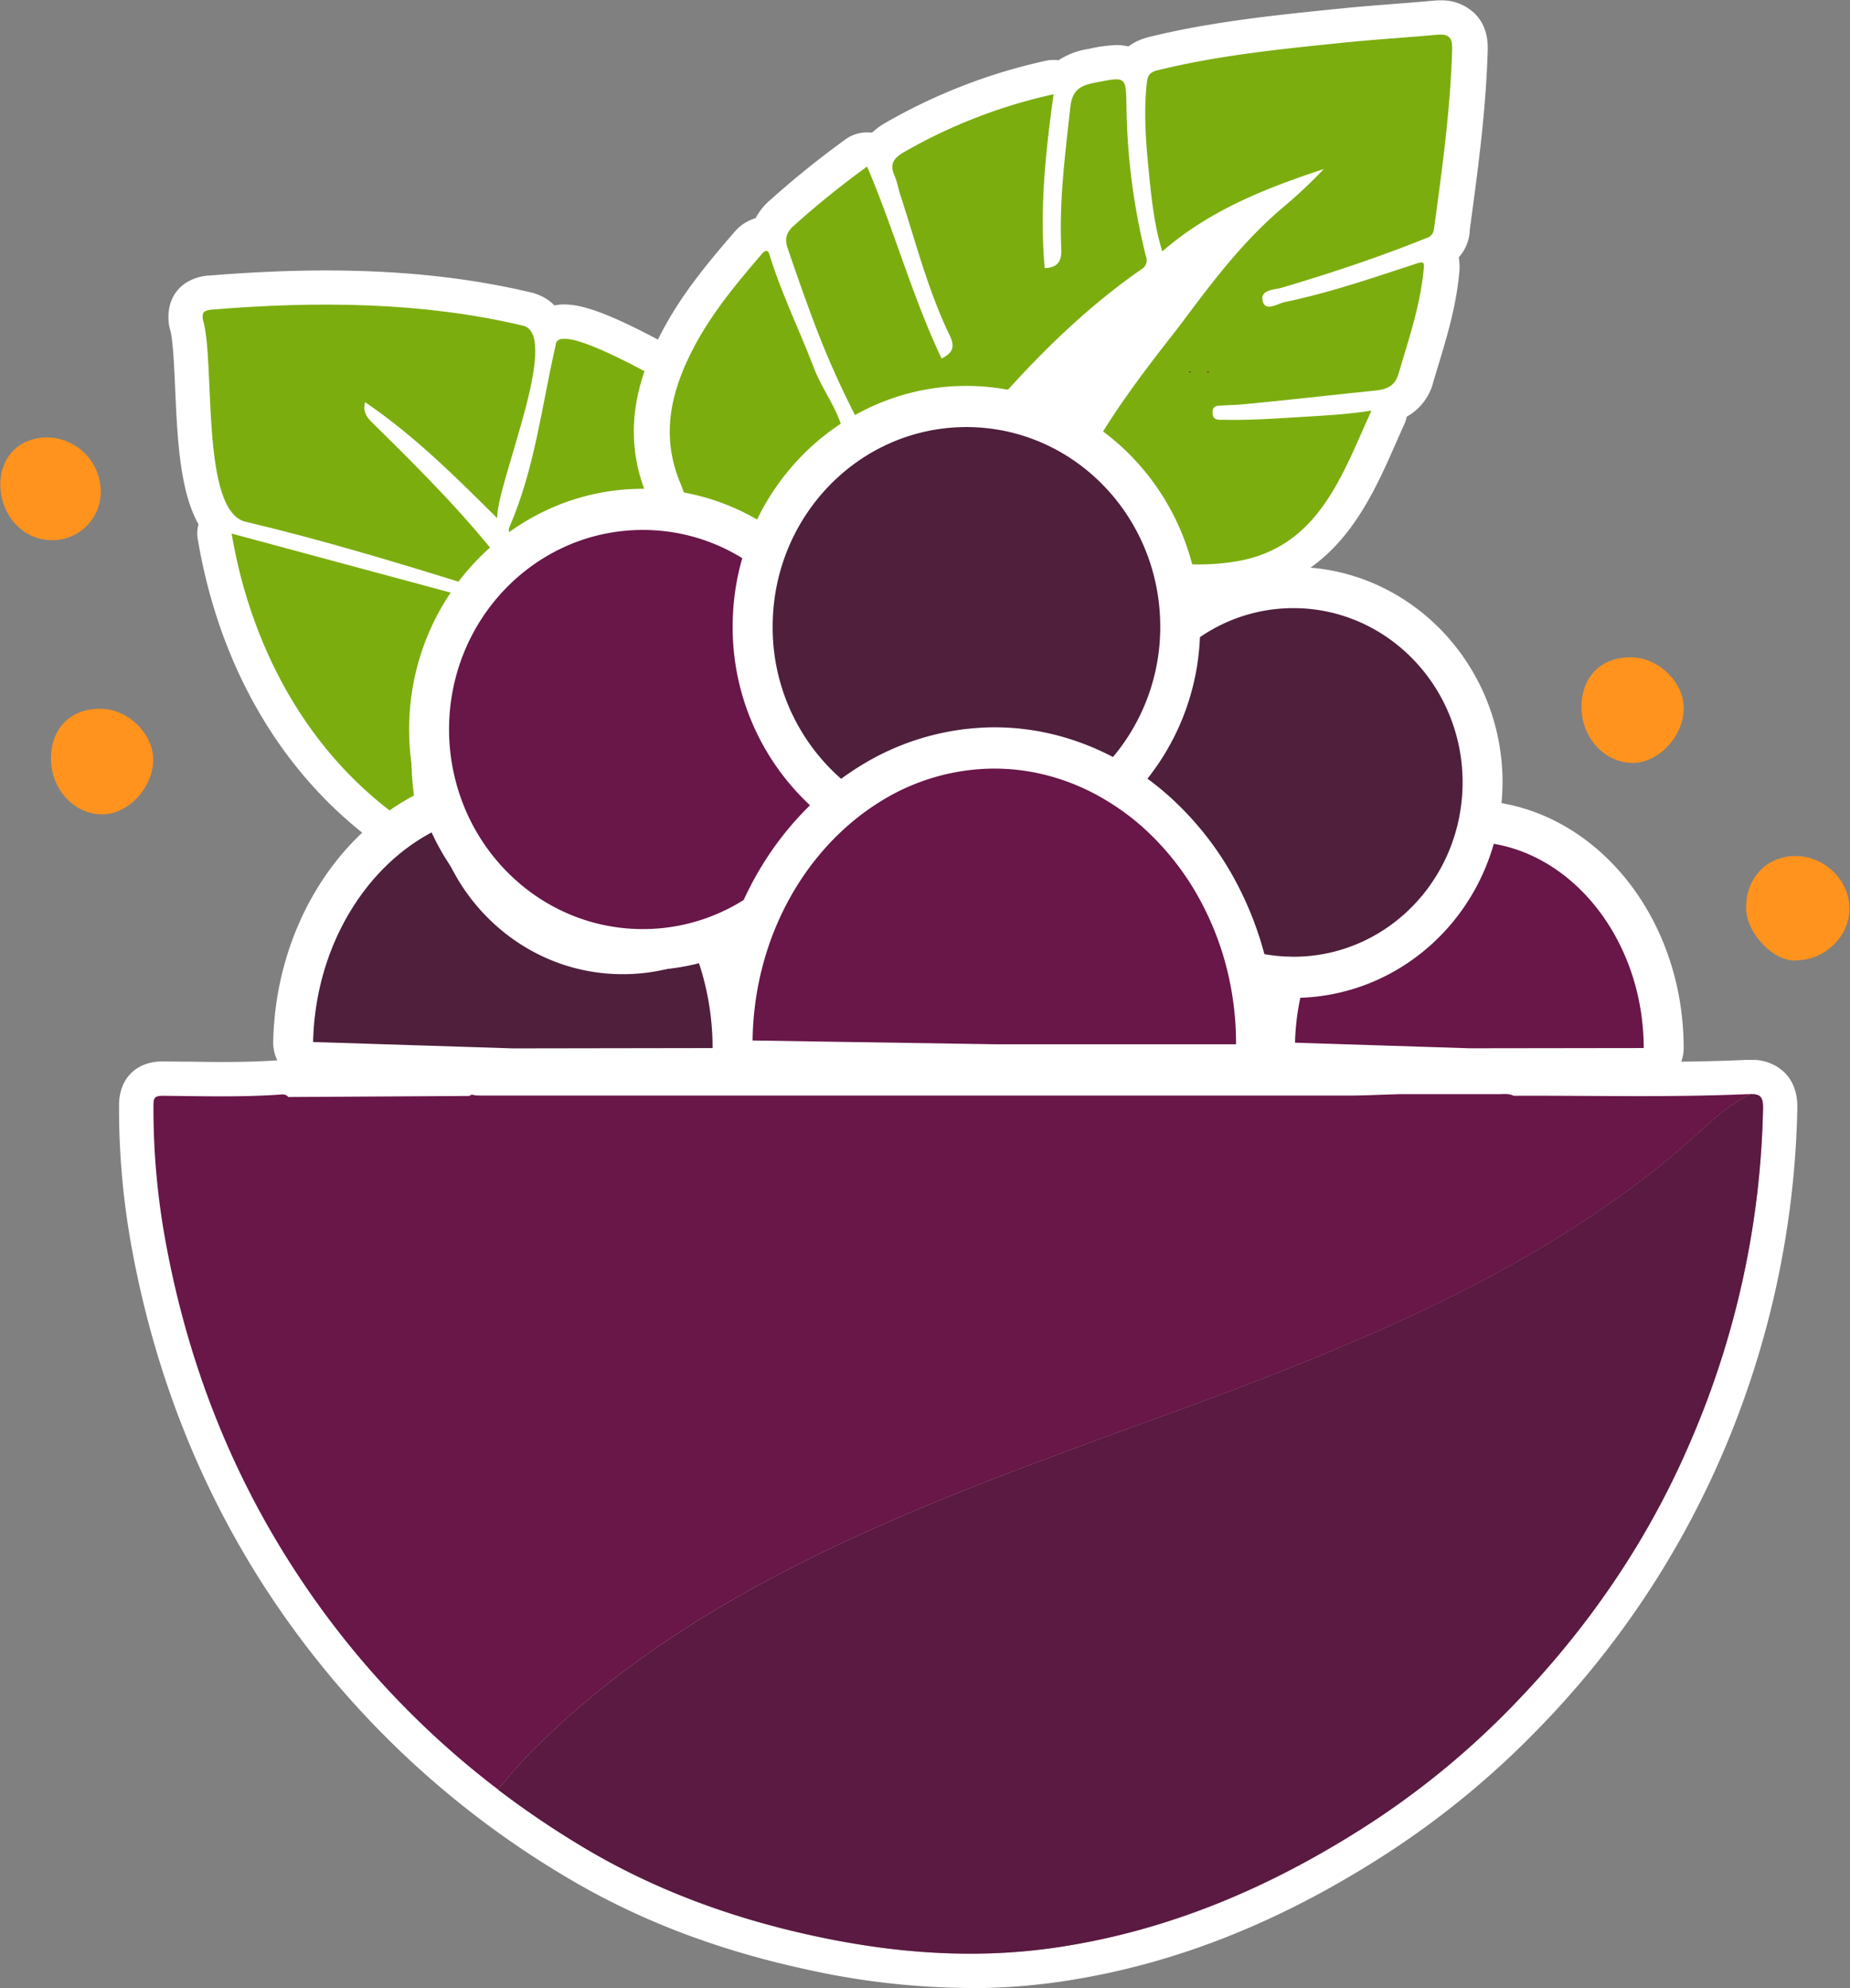 <?xml version="1.0" encoding="UTF-8"?>
<!DOCTYPE svg PUBLIC '-//W3C//DTD SVG 1.0//EN'
          'http://www.w3.org/TR/2001/REC-SVG-20010904/DTD/svg10.dtd'>
<svg height="579.3" preserveAspectRatio="xMidYMid meet" version="1.0" viewBox="-0.1 -0.1 539.1 579.3" width="539.1" xmlns="http://www.w3.org/2000/svg" xmlns:xlink="http://www.w3.org/1999/xlink" zoomAndPan="magnify"
><rect x="-0.1" y="-0.1" width="539.1" height="579.3" fill="#808080" stroke="none"/><g data-name="Camada 2"
  ><g data-name="Camada 1"
    ><g id="change1_1"
      ><path d="M139.21,180.9a20.64,20.64,0,0,1-7.78-1.7C112,173.14,91,166.85,69.76,161.78c-16.82-3.29-17.88-27.42-18.82-48.72-.3-6.77-.64-14.43-1.49-17.19A11,11,0,0,1,49.07,94c-.8-7.49,3.57-12.9,11.14-13.79l.34,0c12.26-1,23.46-1.51,34.25-1.51,22.23,0,41.89,2.12,60.1,6.47.22,0,.44.12.65.18,8.59,2.69,11.84,11,9.65,24.68-1.22,7.71-3.94,16.89-6.34,25-1.7,5.73-4,13.58-4.08,15.81a10,10,0,0,1-1.68,5.64q1.6,2,3.18,4.11a10,10,0,0,1-5.35,15.69,4.41,4.41,0,0,0-1.49.91A16.44,16.44,0,0,1,139.21,180.9Z" fill="#fff"
      /></g
      ><g id="change1_2"
      ><path d="M122.59,252.36a10,10,0,0,1-5.24-1.49C85.73,231.38,64.48,198.06,57.53,157a10,10,0,0,1,9.86-11.67,9.69,9.69,0,0,1,2.6.35l69.91,18.84a10,10,0,0,1,4.85,16.32c-17.65,19.75-16.52,43-12.46,59a10,10,0,0,1-9.7,12.46Z" fill="#fff"
      /></g
      ><g id="change1_3"
      ><path d="M154.66,170a13.13,13.13,0,0,1-9.86-4.66c-9-6-6.65-13.59-5.5-16.16,4.83-11.2,7.17-23.15,9.65-35.81.93-4.78,1.9-9.73,3-14.63.8-5.24,5.08-10.14,12.41-10.14,6.88,0,17.37,4.48,38.69,16.51,1.45.82,2.54,1.44,3.13,1.74.27.15.54.3.8.47,7.47,4.82,10.52,11.23,9,19a10.38,10.38,0,0,1-.27,1.1,63.65,63.65,0,0,0-1.5,7.13c-1.36,7.81-3.06,17.54-10.35,23.79a10,10,0,0,1-6.51,2.42l-.62,0c-1.26-.08-2.55-.12-3.81-.12-10.25,0-20.3,2.48-32.58,8A13.8,13.8,0,0,1,154.66,170Z" fill="#fff"
      /></g
      ><g id="change1_4"
      ><path d="M214.7,163.07c-2.71,0-5.28-.67-8.83-1.6l-.1,0a10,10,0,0,1-2.35-.95c-9.84-5.51-6.09-18-2.78-29a77.6,77.6,0,0,0,2.1-7.77,11.05,11.05,0,0,1,2.8-7.89,10.61,10.61,0,0,1,7.89-3.49c4.72,0,8.49,2.85,12.7,7.13a74.63,74.63,0,0,1,7.3,8.64c1.53,2.18,4.71,6.7,2.76,12.15a45,45,0,0,1-4.89,9c-.66,1-1.28,2-1.78,2.84l-.06.1C226.36,157.3,222.85,163.07,214.7,163.07Z" fill="#fff"
      /></g
      ><g id="change2_1"
      ><path d="M148.31,166.56c-6.15,1.67-5.81,6.5-13.47,3.23-20.79-6.47-41.68-12.72-63-17.79C58.11,149.57,62.76,105.11,59,92.93c-.2-1.91.1-2.53,2.37-2.8,30.43-2.53,61.71-2.34,91.19,4.72,10.73,3.36-7.9,45.88-7.79,56-12.14-12-23.91-23.88-38.48-33.77-.87,3.4,1.14,5,2.69,6.56C123.06,137.49,136.43,150.87,148.31,166.56Z" fill="#7cad0f"
      /></g
      ><g id="change2_2"
      ><path d="M67.39,155.36l69.9,18.84c-17.88,20-20.59,44.89-14.69,68.16C91,222.88,73.21,189.73,67.39,155.36Z" fill="#7cad0f"
      /></g
      ><g id="change2_3"
      ><path d="M197.41,150.79c-15.19-.94-28.41,3-41.14,8.8-3.06,1.39-3.83-1.2-5.37-2.22-1.38-.91-3.54-2.09-2.45-4.16,7.32-16.93,9.33-35.13,13.38-52.77.3-8.08,35,12.81,39.74,15.27,3.6,2.33,5.43,4.63,4.64,8.8C203.71,132.61,204,145.14,197.41,150.79Z" fill="#7cad0f"
      /></g
      ><g id="change2_4"
      ><path d="M226.78,136.89c-1.08,3-3.92,6.83-5.87,10.13-4.24,7-4.23,6.95-12.6,4.75-4.52-2.53,4.51-22.16,4.44-28.08C212.12,117.43,227.41,135.13,226.78,136.89Z" fill="#7cad0f"
      /></g
      ><g id="change1_5"
      ><path d="M306,141.69a10.79,10.79,0,0,1-3.34-.53,60.63,60.63,0,0,0-10.45-2.37,10.38,10.38,0,0,1-8.3-6.31,9.67,9.67,0,0,1,1.75-10l1-1.12c1.73-2,3.47-4,5.24-5.94,12.77-14.32,24.47-25.23,36.83-34.32a10.83,10.83,0,0,1,13.69.78,9.69,9.69,0,0,1,1.12,13.07l-2.31,3c-5.43,7-15.53,19.92-22.49,32-.86,1.51-2,3.57-3.27,6A10.5,10.5,0,0,1,306,141.69Z" fill="#fff"
      /></g
      ><g id="change1_6"
      ><path d="M349.1,174.3c-1.11,0-2.23,0-3.34-.06a10.53,10.53,0,0,1-8.83-5.22,60.68,60.68,0,0,0-26.05-24.53,9.8,9.8,0,0,1-4.66-13.18c7.22-14.52,19.82-30.69,26.6-39.38,1.21-1.56,2.22-2.85,2.93-3.8l3.78-5c-.31,0-.62,0-.93,0a11.15,11.15,0,0,1-2.8-.36,10.24,10.24,0,0,1-7.23-6.8c-2.73-8.8-3.59-17.67-4.42-26.25l0-.36c-.76-7.78-1.48-16.86-.44-26.28C324.56,15,329.89,12,334.3,10.79l.41-.11c18.16-4.46,36.71-6.35,54.66-8.18l1.2-.12c5.23-.53,10.51-.94,15.61-1.34,3.75-.29,7.64-.6,11.42-.94.72-.07,1.39-.1,2-.1a13.87,13.87,0,0,1,10,3.8c2.67,2.62,3.95,6.19,3.83,10.6-.5,17.79-2.91,35.43-5.24,52.49L428.13,68A12.64,12.64,0,0,1,425,74.87a17.6,17.6,0,0,1,0,5.56l0,.32c-1,9.16-3.57,17.66-6.06,25.89-.49,1.62-1,3.24-1.45,4.86a16,16,0,0,1-7.66,9.8,9.71,9.71,0,0,1-.7,2.18c-.83,1.83-1.65,3.69-2.47,5.55-7.71,17.48-17.3,39.24-43.91,44.1A74.49,74.49,0,0,1,349.1,174.3Z" fill="#fff"
      /></g
      ><g id="change1_7"
      ><path d="M222.92,171.35a54.06,54.06,0,0,1-9.69-.87c-16-2.95-20.52-14.83-23.81-23.5-.41-1.09-.84-2.21-1.29-3.35-7.78-19.42-1.09-36.11,4.62-47s13.19-19.9,21.05-29a12.79,12.79,0,0,1,6.28-4.16,17.85,17.85,0,0,1,4.16-5.2,272.9,272.9,0,0,1,22.1-17.81,10.79,10.79,0,0,1,6.23-2,11.6,11.6,0,0,1,1.44.09,20.9,20.9,0,0,1,4.05-2.94,163.74,163.74,0,0,1,46.56-18,10.61,10.61,0,0,1,2.31-.25,11.44,11.44,0,0,1,1.43.09A22.1,22.1,0,0,1,317,14.17l.7-.14a40.56,40.56,0,0,1,7.51-1c6,0,10.76,3.33,12.47,8.69.8,2.5.85,5,.93,8.69v.25A180.2,180.2,0,0,0,344,72.17a12.79,12.79,0,0,1-5.34,14.29c-13,9.08-25.35,20.34-38.82,35.44q-2.61,2.94-5.17,5.87c-2.08,2.37-4.15,4.73-6.23,7a10.66,10.66,0,0,1-7.43,3.47,61,61,0,0,0-48.62,28.23,10.55,10.55,0,0,1-8.82,4.82Z" fill="#fff"
      /></g
      ><path d="M332.81,91.93,335.08,89c-11.73,8.62-23,19.16-35.26,32.88q-2.61,2.94-5.17,5.87l-1,1.12A73,73,0,0,1,306,131.68c1.34-2.7,2.65-5,3.55-6.55C316.85,112.4,327.23,99.09,332.81,91.93Z" fill="none"
      /><g id="change2_5"
      ><path d="M334.08,24.14c-.89,8.14-.33,16.25.45,24.32.81,8.33,1.6,16.72,4.07,24.69,1.53-1.34,3.1-2.6,4.7-3.81,12.6-9.53,27.25-15.21,42.36-20.19a141.34,141.34,0,0,1-11.92,11.2C362.14,70.15,353.2,82,344.25,94c-4.54,6.05-20.49,25.35-28.58,41.64a71.23,71.23,0,0,1,30.46,28.64,67.91,67.91,0,0,0,14.66-.93c23.46-4.28,30.26-25.16,38.75-43.82-6.75,1.07-13,1.4-19.23,1.78-7.95.48-15.89,1.08-23.87.9-1.57,0-3.21.19-3.2-2.17,0-2.21,1.6-1.86,3-2,2-.14,3.92-.16,5.86-.34,12.86-1.21,25.69-2.69,38.53-4,4-.4,5.89-1.77,6.82-4.93,2.81-9.59,6.08-19.09,7.18-29.09.43-3.88.53-3.82-3.41-2.51-12.18,4-24.35,8.13-37,10.76-2,.43-5.43,2.78-6.3-.08-1.1-3.59,3.28-3.46,5.62-4.16,14.2-4.21,28.24-8.88,41.95-14.4a3,3,0,0,0,2.27-2.62c2.39-17.46,4.81-34.91,5.3-52.56.1-3.41-1.14-4.38-4.47-4.08-9,.82-18,1.36-26.91,2.27-18.28,1.87-36.56,3.67-54.43,8.07h-.07C334.79,21,334.32,22,334.08,24.14Z" fill="#7cad0f"
      /></g
      ><g id="change2_6"
      ><path d="M332.47,78.38a3,3,0,0,0,1.35-3.82,190.9,190.9,0,0,1-5.66-43.71c-.19-8.84-.1-8.61-9.09-6.88-4.57.88-6.74,2.24-7.29,7.3-1.49,13.66-3.28,27.28-2.62,41,.18,3.77-1,5.56-4.82,5.77-1.55-16.93.21-33.66,2.58-50.68a153.57,153.57,0,0,0-43.54,16.83c-3.11,1.76-4.29,3.58-2.82,6.88.8,1.81,1.1,3.82,1.72,5.71,4.49,13.66,8,27.66,14.31,40.71,1.58,3.25,1.21,5.1-2.3,6.88-8.61-18.16-13.82-37.51-21.72-55.94a261.43,261.43,0,0,0-21.26,17.15c-2.49,2.18-2.74,4.13-1.88,6.66,2.19,6.4,4.4,12.79,6.76,19.12A259.44,259.44,0,0,0,250.71,124c.48.9,1.61,2-.2,2.76-1.27.51-2.64,1.37-3.84-.22-.37-.5-1.12-.86-1.25-1.38-1.63-6.46-5.93-11.77-8.3-17.94-4.16-10.87-9.3-21.38-12.8-32.5-.35-1.1-.7-2.81-2.44-.79-7.36,8.56-14.54,17.19-19.79,27.18-6.57,12.51-9.68,25.21-4.19,38.92,3.9,9.76,5.7,18.46,17.31,20.6a42.7,42.7,0,0,0,8.22.68,71.48,71.48,0,0,1,57.05-33c3.8-4.22,7.52-8.56,11.38-12.89C304.06,101.73,317.23,89,332.47,78.38Z" fill="#7cad0f"
      /></g
      ><g id="change1_8"
      ><path d="M427.71,317.34l-50.79-1.63a11.85,11.85,0,0,1-11.28-12.26,81.83,81.83,0,0,1,2.87-19.72,11.7,11.7,0,0,1,11.2-8.75l.52,0c.55,0,1.11,0,1.66,0,18.27,0,33.84-13.43,37.05-31.93a11.74,11.74,0,0,1,11.45-9.89l.63,0c33.31,1.83,59.45,33.47,59.51,72a12.19,12.19,0,0,1-3.4,8.48,11.46,11.46,0,0,1-8.23,3.52l-50.82.08Z" fill="#fff"
      /></g
      ><g id="change3_1"
      ><path d="M430.4,245.21C426.29,269,406.14,287,381.89,287c-.73,0-1.45,0-2.17-.06a70,70,0,0,0-2.44,16.75l50.8,1.63,50.81-.07C478.84,273.2,457.17,246.68,430.4,245.21Z" fill="#691648"
      /></g
      ><g id="change1_9"
      ><path d="M149,317.34l-58.2-1.87a11.85,11.85,0,0,1-11.28-12.26c.71-31.52,17.44-59.92,42.61-72.35a11.31,11.31,0,0,1,9.81-.12,11.88,11.88,0,0,1,6.42,7.63c5.47,19.68,23.19,33.42,43.08,33.42a43.53,43.53,0,0,0,17.26-3.55,11.3,11.3,0,0,1,9.18.09,11.86,11.86,0,0,1,6.26,6.91,91.32,91.32,0,0,1,5.08,30,11.82,11.82,0,0,1-11.63,12l-58.23.09Z" fill="#fff"
      /></g
      ><g id="change4_1"
      ><path d="M127.14,241.67c-20.59,10.16-35.38,34-36,61.82l58.2,1.86,58.21-.09a78.87,78.87,0,0,0-4.39-26,54.81,54.81,0,0,1-21.74,4.47C155.63,283.77,133.9,266,127.14,241.67Z" fill="#4f1f3c"
      /></g
      ><g id="change1_10"
      ><path d="M187.23,282.58c-30.22,0-57.14-20.89-65.46-50.79a72,72,0,0,1-2.65-19.35c0-38.67,30.56-70.13,68.11-70.13s68.11,31.46,68.11,70.13c0,28.39-16.44,53.8-41.88,64.74A66,66,0,0,1,187.23,282.58Z" fill="#fff"
      /></g
      ><g id="change3_2"
      ><path d="M243.7,212.44c0-32.11-25.28-58.14-56.47-58.14s-56.47,26-56.47,58.14a59.75,59.75,0,0,0,2.2,16.05c6.76,24.3,28.49,42.1,54.27,42.1A54.9,54.9,0,0,0,209,266.11C229.37,257.35,243.7,236.62,243.7,212.44Z" fill="#691648"
      /></g
      ><g id="change1_11"
      ><path d="M376.81,290.64c-.9,0-1.79,0-2.69-.07a58.82,58.82,0,0,1-18.93-4,11.86,11.86,0,0,1-7.07-8,63.13,63.13,0,0,0-5-12.77,57.1,57.1,0,0,0-12.67-16.27,50.7,50.7,0,0,0-8.28-5.94,12,12,0,0,1-5.94-9.25,64.81,64.81,0,0,1-.33-6.48c0-34.62,27.33-62.78,60.92-62.78s60.93,28.16,60.93,62.78a65,65,0,0,1-1,11.07C431.6,268.9,406.38,290.64,376.81,290.64Z" fill="#fff"
      /></g
      ><g id="change4_2"
      ><path d="M376.81,177.08c-27.22,0-49.28,22.74-49.28,50.79a50.36,50.36,0,0,0,.27,5.24A61.72,61.72,0,0,1,338,240.44a69.22,69.22,0,0,1,15.34,19.66,74.78,74.78,0,0,1,6,15.24,47.6,47.6,0,0,0,15.31,3.25c.72,0,1.44.06,2.17.06,24.25,0,44.39-18,48.51-41.81a53.05,53.05,0,0,0,.78-9C426.1,199.82,404,177.08,376.81,177.08Z" fill="#4f1f3c"
      /></g
      ><g id="change1_12"
      ><path d="M249.09,242.05a11.35,11.35,0,0,1-6.69-2.18,70.9,70.9,0,0,1-29-57.4c0-38.67,30.55-70.13,68.11-70.13s68.11,31.46,68.11,70.13a70.86,70.86,0,0,1-19.06,48.61,11.46,11.46,0,0,1-8.39,3.67,11.28,11.28,0,0,1-5.59-1.48,3.35,3.35,0,0,1-.35-.2,53.85,53.85,0,0,0-10.51-4.56,50.36,50.36,0,0,0-14.9-2.28,52,52,0,0,0-27.33,8,59.92,59.92,0,0,0-7,5.13A11.4,11.4,0,0,1,249.09,242.05Z" fill="#fff"
      /></g
      ><g id="change4_3"
      ><path d="M290.85,214.24A61.42,61.42,0,0,1,309.1,217,64.56,64.56,0,0,1,322,222.65l.19.11A58.77,58.77,0,0,0,338,182.47c0-32.11-25.28-58.14-56.47-58.14s-56.47,26-56.47,58.14a58.61,58.61,0,0,0,24,47.59,71.36,71.36,0,0,1,8.43-6.14A63,63,0,0,1,290.85,214.24Z" fill="#4f1f3c"
      /></g
      ><g id="change1_13"
      ><path d="M289.51,316.14,219.08,315a11.83,11.83,0,0,1-11.47-12.14c.35-28.66,12.35-55.09,32.93-72.51a81.4,81.4,0,0,1,9.81-7.15,74.71,74.71,0,0,1,39.34-11.4,72.86,72.86,0,0,1,21.6,3.3,76.32,76.32,0,0,1,15.2,6.61l.35.21a82.75,82.75,0,0,1,13.29,9.56,90.68,90.68,0,0,1,20.23,25.9,98.47,98.47,0,0,1,7.83,19.92,101.61,101.61,0,0,1,3.58,26.81,11.81,11.81,0,0,1-11.64,12Z" fill="#fff"
      /></g
      ><g id="change3_3"
      ><path d="M357,280.58a85.87,85.87,0,0,0-6.86-17.44,79,79,0,0,0-17.56-22.51A70.43,70.43,0,0,0,321,232.36l-.19-.12a64.39,64.39,0,0,0-12.92-5.62,61.36,61.36,0,0,0-18.24-2.79,63.12,63.12,0,0,0-33.34,9.68,70.44,70.44,0,0,0-8.42,6.14c-17.1,14.47-28.36,37.51-28.68,63.4l70.44,1.1h70.44A89.4,89.4,0,0,0,357,280.58Z" fill="#691648"
      /></g
      ><g id="change5_1"
      ><path d="M460.76,205.35c.24-8.59,6-14.11,14.61-13.95,7.95.14,15.29,7.4,15.18,15-.11,8.29-7.67,16.07-15.31,15.77C467,221.87,460.5,214.31,460.76,205.35Z" fill="#ff931e"
      /></g
      ><g id="change5_2"
      ><path d="M14.76,220.35c.24-8.59,6-14.11,14.61-13.95,8,.14,15.29,7.4,15.18,15-.11,8.29-7.67,16.07-15.31,15.77C21,236.87,14.5,229.31,14.76,220.35Z" fill="#ff931e"
      /></g
      ><g id="change5_3"
      ><path d="M523.44,279.69c-6,.78-14.81-7.47-14.73-15.57.09-8.55,6.12-14.83,14.43-14.81,8.46,0,15.63,7,15.72,15.25C538.94,272.56,531.7,279.67,523.44,279.69Z" fill="#ff931e"
      /></g
      ><g id="change5_4"
      ><path d="M14.79,157.27C6.47,157.18-.12,149.84,0,140.8c.11-8,5.78-13.51,13.83-13.46a15.88,15.88,0,0,1,15.44,16A14.09,14.09,0,0,1,14.79,157.27Z" fill="#ff931e"
      /></g
      ><g id="change3_4"
      ><path d="M346.29,108.36c.24-.32.48-.33.73,0Z" fill="#691648"
      /></g
      ><g id="change3_5"
      ><path d="M351.53,108.35c.26-.32.5-.31.74,0Z" fill="#691648"
      /></g
      ><g id="change1_14"
      ><path d="M282.61,579.11a224.65,224.65,0,0,1-48.77-5.65c-25.73-5.67-48.16-14.33-68.57-26.45a266.2,266.2,0,0,1-85.18-80.07C59.47,436.5,45.47,402,38.46,364.39a225,225,0,0,1-3.87-42.49c0-7.74,5-12.75,12.65-12.75h.25l5.37.06c3.75,0,7.63.1,11.42.1,6.32,0,11.46-.14,16.17-.46h.16c.53,0,1-.08,1.56-.08a12.69,12.69,0,0,1,4.3.74l48.18-.29a11.61,11.61,0,0,1,2.83-.36,11.83,11.83,0,0,1,2.29.23l.78,0,118.19,0h34.38l72.3,0h26.65c3.4,0,6.79-.12,10.37-.25l5.05-.17h.26l7,0,15.51,0h6.85c.43,0,.87,0,1.3,0a16.38,16.38,0,0,1,4.17.5h3.69c5.24,0,10.47,0,15.71.06s10.4.06,15.6.06c12.59,0,22.19-.18,31.13-.58l1.41,0a13.37,13.37,0,0,1,9.87,3.73c3.78,3.85,3.69,8.81,3.66,10.67a268.37,268.37,0,0,1-21.82,100.38,263.26,263.26,0,0,1-54,80.45,252.57,252.57,0,0,1-44.6,36.51c-31,19.9-61.64,31.91-93.56,36.7a182.75,182.75,0,0,1-27.05,2Z" fill="#fff"
      /></g
      ><g id="change3_6"
      ><path d="M236,563.69c23.83,5.26,47.89,7.19,72.19,3.54,32.58-4.89,62.05-17.53,89.65-35.23a240.43,240.43,0,0,0,42.82-35.06c22-22.62,39.61-48.31,52-77.39a257.26,257.26,0,0,0,21-96.65c.06-3.52-.87-4.23-3.59-4.22-4.22,1.94-8.66,5.25-13.42,9.64-28.21,26.09-62.14,44.86-97.13,60.22-20.19,8.87-40.83,16.65-61.54,24.2-64.5,23.54-131.78,47.09-180.81,95.15a121.3,121.3,0,0,0-12.08,13.46,265.81,265.81,0,0,0,25.3,17.06C190.81,550.55,212.87,558.59,236,563.69Z" fill="#691648"
      /></g
      ><g id="change3_7"
      ><path d="M338,412.74c20.71-7.55,41.35-15.33,61.54-24.2,35-15.36,68.92-34.13,97.13-60.22,4.76-4.39,9.2-7.7,13.42-9.64l-.91,0c-22.73,1-45.48.38-68.22.48-1.41-.73-2.93-.46-4.4-.47-9.58,0-19.17,0-28.76,0-5.23.14-10.46.42-15.69.42q-66.68,0-133.34,0l-118.35,0-1.7-.05c-.67,0-1.38-.51-2,.15h0l-52.82.31c-.74-.95-1.77-.75-2.76-.68-11.23.75-22.49.43-33.73.32-2.44,0-2.78.58-2.79,2.8a214.79,214.79,0,0,0,3.7,40.59c6.64,35.64,19.73,68.73,40.08,98.78a253.7,253.7,0,0,0,56.71,60,121.3,121.3,0,0,1,12.08-13.46C206.19,459.83,273.47,436.28,338,412.74Z" fill="#691648"
      /></g
      ><g id="change4_4"
      ><path d="M510.06,318.68c-4.22,1.94-8.66,5.25-13.42,9.64-28.21,26.09-62.14,44.86-97.13,60.22-20.19,8.87-40.83,16.65-61.54,24.2-64.5,23.54-131.78,47.09-180.81,95.15a121.3,121.3,0,0,0-12.08,13.46,265.81,265.81,0,0,0,25.3,17.06c20.43,12.14,42.49,20.18,65.61,25.28,23.83,5.26,47.89,7.19,72.19,3.54,32.58-4.89,62.05-17.53,89.65-35.23a240.43,240.43,0,0,0,42.82-35.06c22-22.62,39.61-48.31,52-77.39a257.26,257.26,0,0,0,21-96.65C513.71,319.38,512.78,318.67,510.06,318.68Z" fill="#4f1f3c" opacity=".54"
      /></g
    ></g
  ></g
></svg
>
